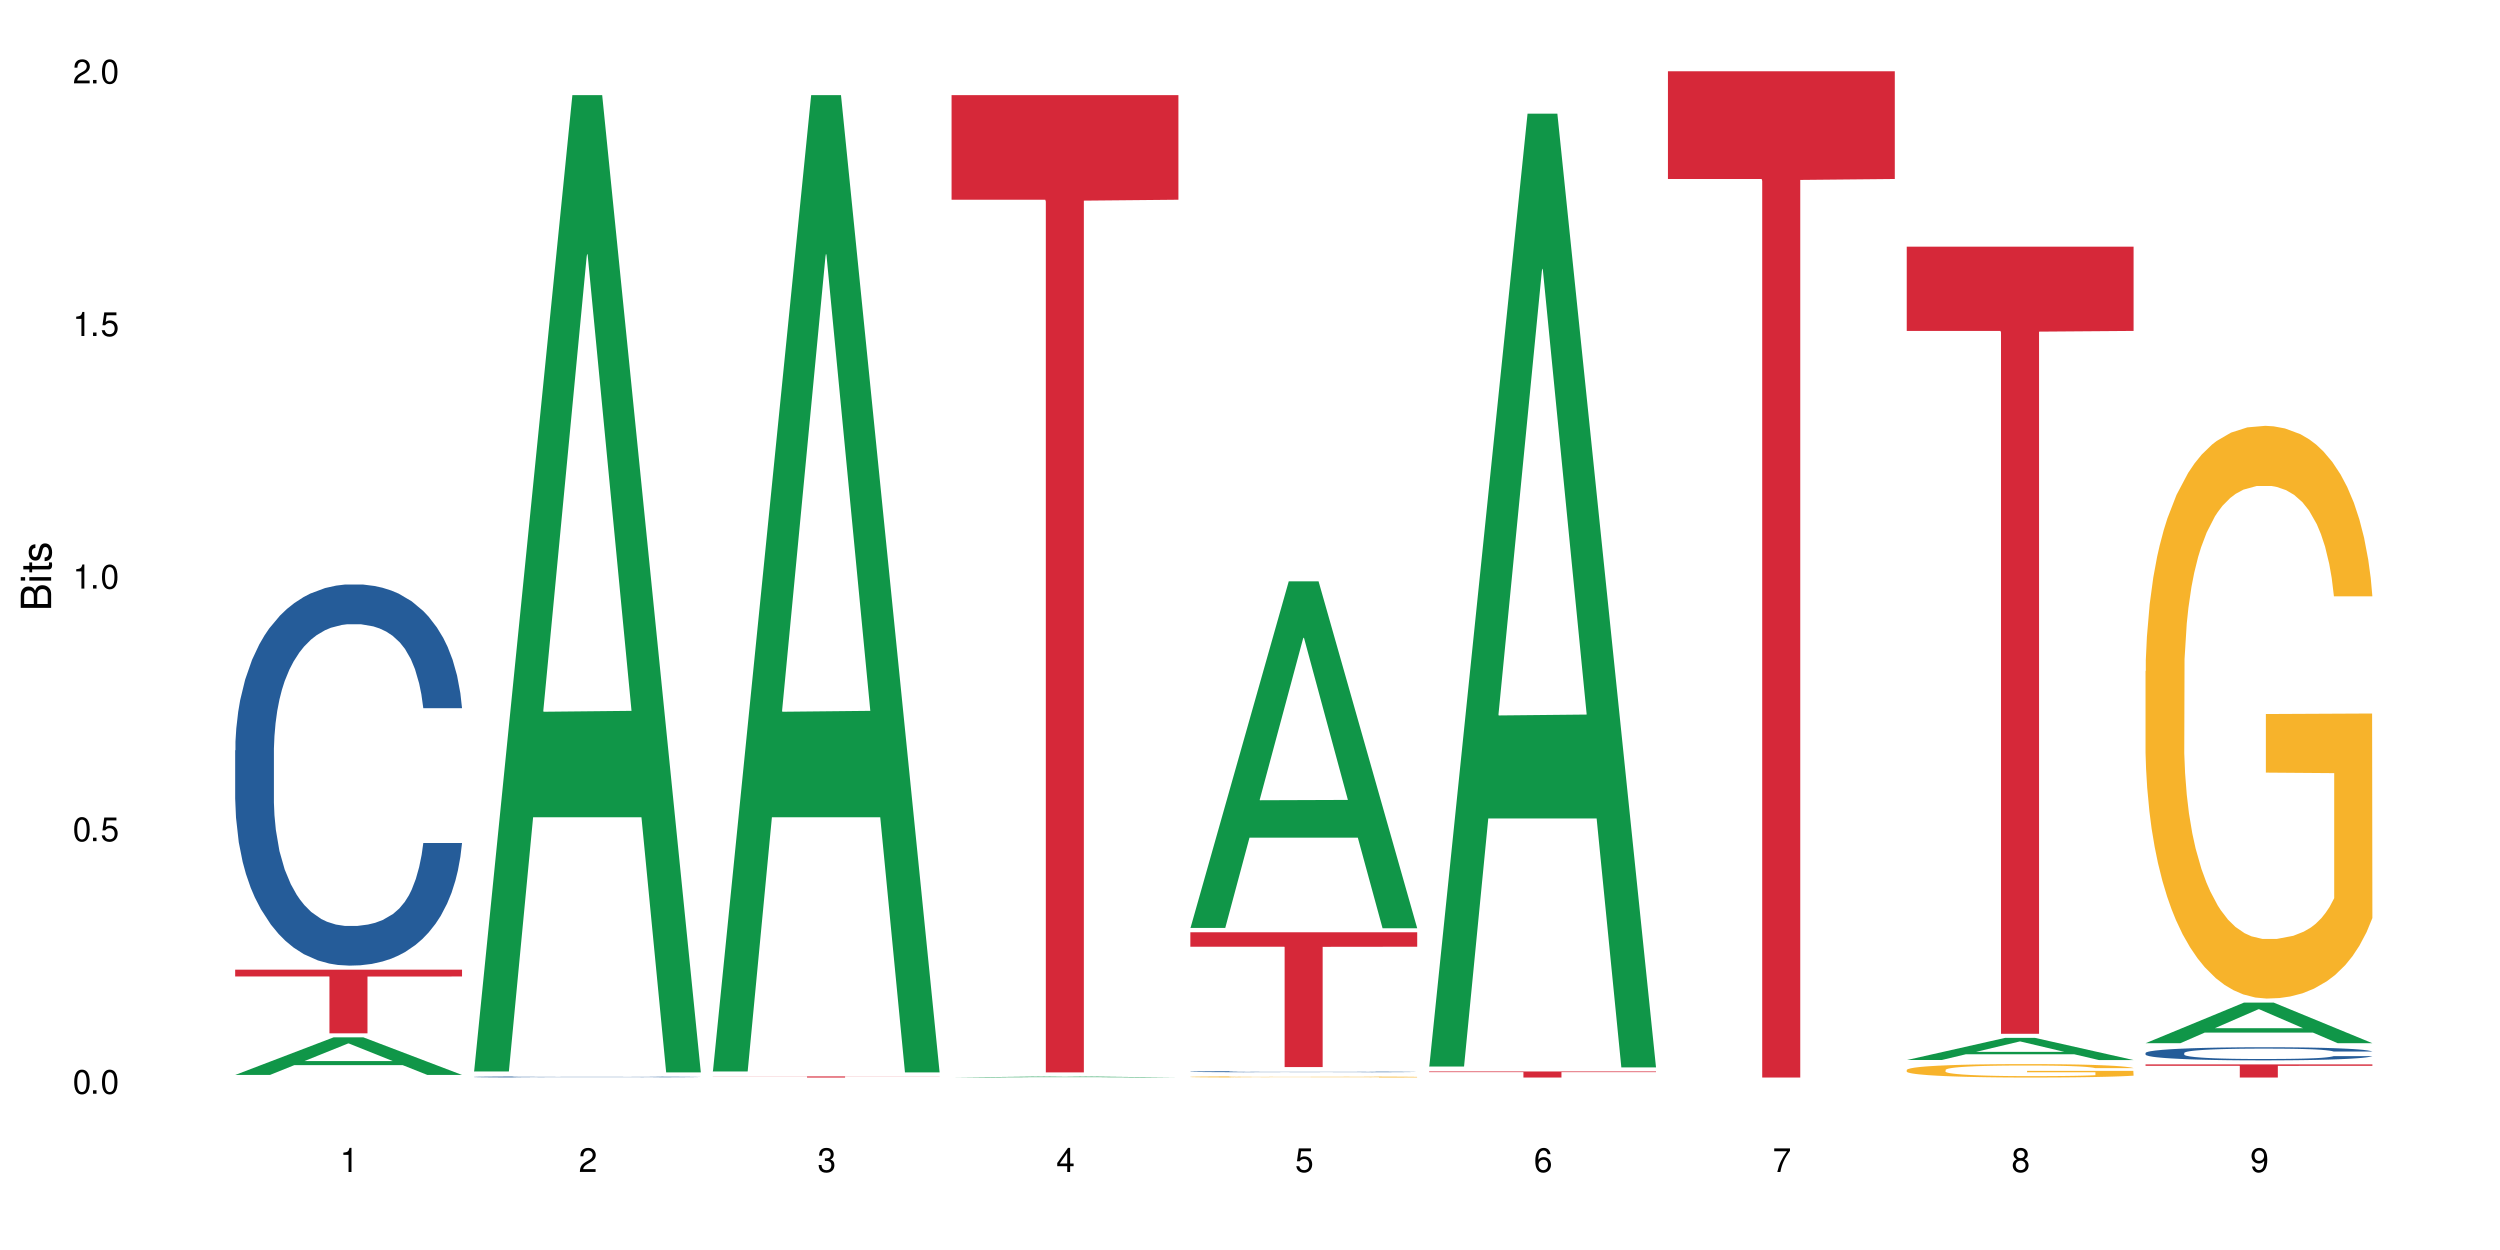 <?xml version="1.0" encoding="UTF-8"?>
<svg xmlns="http://www.w3.org/2000/svg" xmlns:xlink="http://www.w3.org/1999/xlink" width="720" height="360" viewBox="0 0 720 360">
<defs>
<g>
<g id="glyph-0-0">
</g>
<g id="glyph-0-1">
<path d="M 2.641 -6.938 C 2 -6.938 1.422 -6.656 1.078 -6.172 C 0.641 -5.562 0.406 -4.641 0.406 -3.359 C 0.406 -1.016 1.188 0.219 2.641 0.219 C 4.078 0.219 4.859 -1.016 4.859 -3.297 C 4.859 -4.641 4.656 -5.547 4.203 -6.172 C 3.844 -6.656 3.281 -6.938 2.641 -6.938 Z M 2.641 -6.188 C 3.547 -6.188 4 -5.25 4 -3.375 C 4 -1.406 3.562 -0.484 2.625 -0.484 C 1.734 -0.484 1.281 -1.438 1.281 -3.344 C 1.281 -5.25 1.734 -6.188 2.641 -6.188 Z M 2.641 -6.188 "/>
</g>
<g id="glyph-0-2">
<path d="M 1.828 -1 L 0.828 -1 L 0.828 0 L 1.828 0 Z M 1.828 -1 "/>
</g>
<g id="glyph-0-3">
<path d="M 4.562 -6.797 L 1.062 -6.797 L 0.547 -3.094 L 1.328 -3.094 C 1.719 -3.562 2.047 -3.734 2.578 -3.734 C 3.484 -3.734 4.062 -3.109 4.062 -2.094 C 4.062 -1.125 3.484 -0.531 2.578 -0.531 C 1.828 -0.531 1.375 -0.906 1.188 -1.672 L 0.328 -1.672 C 0.453 -1.109 0.547 -0.844 0.75 -0.594 C 1.125 -0.078 1.828 0.219 2.594 0.219 C 3.969 0.219 4.922 -0.781 4.922 -2.219 C 4.922 -3.562 4.031 -4.484 2.719 -4.484 C 2.25 -4.484 1.859 -4.359 1.469 -4.062 L 1.734 -5.969 L 4.562 -5.969 Z M 4.562 -6.797 "/>
</g>
<g id="glyph-0-4">
<path d="M 2.484 -4.938 L 2.484 0 L 3.328 0 L 3.328 -6.938 L 2.766 -6.938 C 2.469 -5.875 2.281 -5.734 0.984 -5.562 L 0.984 -4.938 Z M 2.484 -4.938 "/>
</g>
<g id="glyph-0-5">
<path d="M 4.859 -0.828 L 1.281 -0.828 C 1.359 -1.406 1.672 -1.781 2.5 -2.281 L 3.469 -2.828 C 4.406 -3.344 4.906 -4.062 4.906 -4.906 C 4.906 -5.484 4.672 -6.031 4.266 -6.406 C 3.859 -6.766 3.375 -6.938 2.719 -6.938 C 1.859 -6.938 1.219 -6.625 0.844 -6.031 C 0.609 -5.672 0.5 -5.234 0.484 -4.531 L 1.328 -4.531 C 1.359 -5.016 1.406 -5.281 1.531 -5.516 C 1.75 -5.938 2.188 -6.203 2.703 -6.203 C 3.469 -6.203 4.031 -5.641 4.031 -4.891 C 4.031 -4.344 3.719 -3.859 3.125 -3.516 L 2.234 -3 C 0.812 -2.172 0.406 -1.531 0.328 -0.016 L 4.859 -0.016 Z M 4.859 -0.828 "/>
</g>
<g id="glyph-0-6">
<path d="M 2.125 -3.188 L 2.578 -3.188 C 3.5 -3.188 3.984 -2.766 3.984 -1.922 C 3.984 -1.062 3.469 -0.531 2.594 -0.531 C 1.656 -0.531 1.203 -1 1.156 -2.016 L 0.312 -2.016 C 0.344 -1.453 0.438 -1.094 0.609 -0.781 C 0.953 -0.109 1.625 0.219 2.547 0.219 C 3.953 0.219 4.859 -0.625 4.859 -1.938 C 4.859 -2.828 4.516 -3.297 3.703 -3.594 C 4.344 -3.844 4.656 -4.328 4.656 -5.031 C 4.656 -6.219 3.875 -6.938 2.578 -6.938 C 1.203 -6.938 0.484 -6.172 0.453 -4.703 L 1.297 -4.703 C 1.312 -5.125 1.344 -5.359 1.453 -5.578 C 1.641 -5.969 2.062 -6.203 2.594 -6.203 C 3.344 -6.203 3.797 -5.75 3.797 -5 C 3.797 -4.516 3.609 -4.219 3.25 -4.047 C 3.016 -3.953 2.703 -3.922 2.125 -3.906 Z M 2.125 -3.188 "/>
</g>
<g id="glyph-0-7">
<path d="M 3.141 -1.672 L 3.141 0 L 3.984 0 L 3.984 -1.672 L 4.984 -1.672 L 4.984 -2.438 L 3.984 -2.438 L 3.984 -6.938 L 3.359 -6.938 L 0.266 -2.578 L 0.266 -1.672 Z M 3.141 -2.438 L 1 -2.438 L 3.141 -5.5 Z M 3.141 -2.438 "/>
</g>
<g id="glyph-0-8">
<path d="M 4.781 -5.125 C 4.609 -6.266 3.891 -6.938 2.844 -6.938 C 2.094 -6.938 1.422 -6.578 1.031 -5.953 C 0.594 -5.266 0.406 -4.422 0.406 -3.172 C 0.406 -2 0.578 -1.25 0.984 -0.641 C 1.359 -0.078 1.953 0.219 2.703 0.219 C 3.984 0.219 4.922 -0.75 4.922 -2.094 C 4.922 -3.375 4.062 -4.281 2.844 -4.281 C 2.172 -4.281 1.641 -4.031 1.281 -3.516 C 1.281 -5.234 1.828 -6.188 2.797 -6.188 C 3.391 -6.188 3.797 -5.797 3.938 -5.125 Z M 2.734 -3.531 C 3.547 -3.531 4.062 -2.953 4.062 -2.031 C 4.062 -1.156 3.484 -0.531 2.703 -0.531 C 1.922 -0.531 1.328 -1.188 1.328 -2.078 C 1.328 -2.938 1.906 -3.531 2.734 -3.531 Z M 2.734 -3.531 "/>
</g>
<g id="glyph-0-9">
<path d="M 4.984 -6.797 L 0.438 -6.797 L 0.438 -5.969 L 4.109 -5.969 C 2.5 -3.656 1.828 -2.234 1.328 0 L 2.219 0 C 2.594 -2.172 3.453 -4.047 4.984 -6.094 Z M 4.984 -6.797 "/>
</g>
<g id="glyph-0-10">
<path d="M 3.75 -3.656 C 4.469 -4.094 4.688 -4.438 4.688 -5.078 C 4.688 -6.172 3.844 -6.938 2.641 -6.938 C 1.438 -6.938 0.594 -6.172 0.594 -5.094 C 0.594 -4.438 0.812 -4.094 1.516 -3.656 C 0.734 -3.266 0.359 -2.703 0.359 -1.922 C 0.359 -0.656 1.281 0.219 2.641 0.219 C 3.984 0.219 4.922 -0.656 4.922 -1.922 C 4.922 -2.703 4.531 -3.266 3.75 -3.656 Z M 2.641 -6.188 C 3.359 -6.188 3.812 -5.75 3.812 -5.062 C 3.812 -4.406 3.344 -3.984 2.641 -3.984 C 1.922 -3.984 1.453 -4.406 1.453 -5.078 C 1.453 -5.75 1.922 -6.188 2.641 -6.188 Z M 2.641 -3.266 C 3.484 -3.266 4.062 -2.719 4.062 -1.906 C 4.062 -1.078 3.484 -0.531 2.625 -0.531 C 1.797 -0.531 1.219 -1.094 1.219 -1.906 C 1.219 -2.719 1.781 -3.266 2.641 -3.266 Z M 2.641 -3.266 "/>
</g>
<g id="glyph-0-11">
<path d="M 0.516 -1.578 C 0.672 -0.453 1.406 0.219 2.438 0.219 C 3.188 0.219 3.859 -0.141 4.266 -0.766 C 4.688 -1.453 4.891 -2.297 4.891 -3.547 C 4.891 -4.719 4.703 -5.453 4.312 -6.078 C 3.938 -6.641 3.344 -6.938 2.594 -6.938 C 1.297 -6.938 0.359 -5.969 0.359 -4.625 C 0.359 -3.344 1.234 -2.453 2.453 -2.453 C 3.094 -2.453 3.578 -2.672 4.016 -3.203 C 4 -1.484 3.469 -0.531 2.5 -0.531 C 1.906 -0.531 1.484 -0.906 1.359 -1.578 Z M 2.578 -6.203 C 3.375 -6.203 3.969 -5.531 3.969 -4.641 C 3.969 -3.797 3.391 -3.188 2.547 -3.188 C 1.734 -3.188 1.234 -3.766 1.234 -4.688 C 1.234 -5.562 1.797 -6.203 2.578 -6.203 Z M 2.578 -6.203 "/>
</g>
<g id="glyph-1-0">
</g>
<g id="glyph-1-1">
<path d="M 0 -0.953 L 0 -4.891 C 0 -5.719 -0.234 -6.344 -0.734 -6.797 C -1.188 -7.234 -1.812 -7.469 -2.5 -7.469 C -3.547 -7.469 -4.188 -7 -4.625 -5.875 C -4.984 -6.688 -5.625 -7.094 -6.531 -7.094 C -7.172 -7.094 -7.734 -6.859 -8.141 -6.391 C -8.562 -5.922 -8.75 -5.344 -8.75 -4.5 L -8.75 -0.953 Z M -4.984 -2.062 L -7.766 -2.062 L -7.766 -4.219 C -7.766 -4.844 -7.688 -5.203 -7.453 -5.5 C -7.219 -5.812 -6.859 -5.969 -6.375 -5.969 C -5.891 -5.969 -5.531 -5.812 -5.297 -5.5 C -5.062 -5.203 -4.984 -4.844 -4.984 -4.219 Z M -0.984 -2.062 L -4 -2.062 L -4 -4.781 C -4 -5.766 -3.438 -6.359 -2.484 -6.359 C -1.547 -6.359 -0.984 -5.766 -0.984 -4.781 Z M -0.984 -2.062 "/>
</g>
<g id="glyph-1-2">
<path d="M -6.281 -1.797 L -6.281 -0.797 L 0 -0.797 L 0 -1.797 Z M -8.75 -1.797 L -8.75 -0.797 L -7.484 -0.797 L -7.484 -1.797 Z M -8.75 -1.797 "/>
</g>
<g id="glyph-1-3">
<path d="M -6.281 -3.047 L -6.281 -2.016 L -8.016 -2.016 L -8.016 -1.016 L -6.281 -1.016 L -6.281 -0.172 L -5.469 -0.172 L -5.469 -1.016 L -0.719 -1.016 C -0.078 -1.016 0.281 -1.453 0.281 -2.234 C 0.281 -2.5 0.25 -2.719 0.188 -3.047 L -0.641 -3.047 C -0.609 -2.906 -0.594 -2.766 -0.594 -2.562 C -0.594 -2.141 -0.719 -2.016 -1.156 -2.016 L -5.469 -2.016 L -5.469 -3.047 Z M -6.281 -3.047 "/>
</g>
<g id="glyph-1-4">
<path d="M -4.531 -5.25 C -5.766 -5.25 -6.469 -4.422 -6.469 -2.969 C -6.469 -1.516 -5.719 -0.562 -4.547 -0.562 C -3.562 -0.562 -3.094 -1.062 -2.734 -2.562 L -2.516 -3.484 C -2.344 -4.188 -2.094 -4.469 -1.641 -4.469 C -1.047 -4.469 -0.641 -3.875 -0.641 -3 C -0.641 -2.453 -0.797 -2 -1.062 -1.75 C -1.25 -1.594 -1.422 -1.531 -1.875 -1.469 L -1.875 -0.406 C -0.422 -0.453 0.281 -1.266 0.281 -2.922 C 0.281 -4.5 -0.5 -5.516 -1.719 -5.516 C -2.656 -5.516 -3.172 -4.984 -3.469 -3.734 L -3.703 -2.766 C -3.891 -1.953 -4.156 -1.609 -4.594 -1.609 C -5.188 -1.609 -5.547 -2.125 -5.547 -2.938 C -5.547 -3.75 -5.203 -4.172 -4.531 -4.203 Z M -4.531 -5.25 "/>
</g>
</g>
</defs>
<rect x="-72" y="-36" width="864" height="432" fill="rgb(100%, 100%, 100%)" fill-opacity="1"/>
<path fill-rule="nonzero" fill="rgb(6.275%, 58.824%, 28.235%)" fill-opacity="1" d="M 67.73 309.574 L 67.801 309.562 L 96.07 298.758 L 104.656 298.758 L 133.066 309.582 L 123.082 309.582 L 115.965 306.758 L 84.762 306.758 L 77.781 309.574 L 67.73 309.574 L 87.766 305.586 L 113.102 305.578 L 100.469 300.523 L 100.328 300.516 L 100.188 300.547 L 87.695 305.578 L 87.766 305.586 Z M 67.73 309.574 "/>
<path fill-rule="nonzero" fill="rgb(14.51%, 36.078%, 60%)" fill-opacity="1" d="M 67.73 216.109 L 67.812 216.008 L 67.812 213.602 L 68.051 209.789 L 68.605 204.973 L 69.164 201.664 L 70.598 195.742 L 72.59 190.023 L 74.664 185.609 L 76.176 183.004 L 77.531 180.996 L 80.637 177.285 L 82.629 175.379 L 84.781 173.672 L 87.41 171.969 L 89.324 170.965 L 93.625 169.359 L 96.812 168.656 L 99.281 168.355 L 104.621 168.355 L 107.809 168.758 L 110.117 169.258 L 112.668 170.062 L 114.82 170.965 L 118.562 173.172 L 121.91 175.98 L 123.426 177.586 L 125.816 180.695 L 127.648 183.707 L 128.922 186.312 L 130.355 190.023 L 131.629 194.539 L 132.586 199.656 L 133.066 203.969 L 121.91 203.969 L 121.352 199.957 L 120.715 196.848 L 119.52 192.734 L 118.324 189.824 L 116.652 186.914 L 115.137 185.008 L 113.066 183.102 L 111.234 181.898 L 109.32 180.996 L 107.488 180.395 L 103.984 179.793 L 99.922 179.793 L 98.406 179.992 L 95.297 180.797 L 93.625 181.5 L 91.234 182.902 L 89.562 184.207 L 87.57 186.215 L 86.215 187.918 L 84.543 190.527 L 83.348 192.836 L 81.992 196.145 L 81.195 198.652 L 80.48 201.461 L 79.84 204.773 L 79.363 208.285 L 79.043 211.996 L 78.887 215.605 L 78.887 231.156 L 79.043 234.77 L 79.441 238.98 L 80.48 245.102 L 81.992 250.418 L 83.746 254.633 L 85.418 257.641 L 86.375 259.047 L 87.648 260.652 L 89.641 262.656 L 92.512 264.664 L 94.184 265.465 L 96.734 266.27 L 99.363 266.672 L 102.867 266.672 L 105.977 266.27 L 108.047 265.77 L 110.199 264.965 L 113.145 263.258 L 114.98 261.656 L 116.57 259.75 L 117.766 257.844 L 118.562 256.238 L 119.758 253.129 L 120.715 249.715 L 121.434 246.203 L 121.91 242.793 L 133.066 242.793 L 132.586 246.809 L 131.871 250.719 L 131.152 253.629 L 130.039 257.141 L 128.762 260.25 L 126.93 263.762 L 125.418 266.07 L 123.426 268.578 L 121.59 270.484 L 119.602 272.188 L 116.652 274.195 L 114.738 275.199 L 112.668 276.102 L 110.199 276.902 L 107.09 277.605 L 103.746 278.008 L 100.637 278.105 L 97.289 277.906 L 94.82 277.504 L 91.555 276.602 L 87.492 274.797 L 84.543 272.891 L 82.23 270.984 L 80.238 268.977 L 78.008 266.27 L 75.141 261.855 L 73.387 258.445 L 72.191 255.637 L 70.84 251.723 L 69.883 248.211 L 68.766 242.594 L 67.969 235.473 L 67.73 229.953 Z M 67.73 216.109 "/>
<path fill-rule="nonzero" fill="rgb(83.922%, 15.686%, 22.353%)" fill-opacity="1" d="M 67.73 279.27 L 133.066 279.27 L 133.066 281.23 L 105.836 281.25 L 105.836 297.594 L 94.879 297.594 L 94.879 281.266 L 94.723 281.23 L 67.73 281.23 Z M 67.73 279.27 "/>
<path fill-rule="nonzero" fill="rgb(6.275%, 58.824%, 28.235%)" fill-opacity="1" d="M 136.504 308.582 L 136.574 308.316 L 164.844 27.395 L 173.43 27.395 L 201.836 308.844 L 191.855 308.844 L 184.738 235.379 L 153.535 235.379 L 146.555 308.582 L 136.504 308.582 L 156.535 204.984 L 181.875 204.723 L 169.242 73.379 L 169.102 73.113 L 168.961 73.906 L 156.469 204.723 L 156.535 204.984 Z M 136.504 308.582 "/>
<path fill-rule="nonzero" fill="rgb(14.51%, 36.078%, 60%)" fill-opacity="1" d="M 136.504 310.148 L 136.582 310.148 L 136.582 310.141 L 136.824 310.133 L 137.379 310.117 L 137.938 310.105 L 139.371 310.09 L 141.363 310.074 L 143.434 310.059 L 144.949 310.051 L 146.305 310.047 L 149.41 310.035 L 151.402 310.031 L 153.555 310.023 L 156.184 310.02 L 158.098 310.016 L 162.398 310.012 L 165.586 310.008 L 173.395 310.008 L 176.582 310.012 L 178.891 310.012 L 181.441 310.016 L 183.594 310.016 L 187.336 310.023 L 190.684 310.031 L 192.195 310.035 L 194.586 310.047 L 196.418 310.055 L 197.695 310.062 L 199.129 310.074 L 200.402 310.086 L 201.359 310.102 L 201.836 310.113 L 190.684 310.113 L 190.125 310.102 L 189.488 310.094 L 187.098 310.07 L 185.426 310.062 L 183.91 310.059 L 181.84 310.051 L 180.008 310.047 L 178.094 310.047 L 176.262 310.043 L 167.18 310.043 L 164.07 310.047 L 162.398 310.047 L 160.008 310.051 L 158.336 310.055 L 156.344 310.062 L 154.988 310.066 L 153.316 310.074 L 152.121 310.082 L 150.766 310.09 L 149.969 310.098 L 149.25 310.105 L 148.613 310.117 L 148.137 310.125 L 147.816 310.137 L 147.66 310.148 L 147.66 310.195 L 147.816 310.203 L 148.215 310.219 L 149.25 310.234 L 150.766 310.25 L 152.52 310.262 L 154.191 310.273 L 155.148 310.277 L 156.422 310.281 L 158.414 310.285 L 161.281 310.293 L 162.957 310.297 L 176.82 310.297 L 178.973 310.293 L 181.918 310.289 L 183.75 310.285 L 185.344 310.277 L 186.539 310.273 L 187.336 310.27 L 188.531 310.258 L 189.488 310.25 L 190.203 310.238 L 190.684 310.227 L 201.836 310.227 L 201.359 310.238 L 200.645 310.25 L 199.926 310.262 L 198.809 310.27 L 197.535 310.281 L 195.703 310.289 L 194.188 310.297 L 192.195 310.305 L 190.363 310.309 L 188.371 310.316 L 185.426 310.32 L 183.512 310.324 L 181.441 310.328 L 178.973 310.328 L 175.863 310.332 L 163.594 310.332 L 160.328 310.328 L 156.262 310.324 L 153.316 310.316 L 151.004 310.312 L 149.012 310.305 L 146.781 310.297 L 143.914 310.285 L 142.16 310.273 L 140.965 310.266 L 139.609 310.254 L 138.656 310.246 L 137.539 310.227 L 136.742 310.207 L 136.504 310.191 Z M 136.504 310.148 "/>
<path fill-rule="nonzero" fill="rgb(6.275%, 58.824%, 28.235%)" fill-opacity="1" d="M 205.277 308.582 L 205.348 308.316 L 233.617 27.395 L 242.203 27.395 L 270.609 308.844 L 260.629 308.844 L 253.508 235.379 L 222.309 235.379 L 215.328 308.582 L 205.277 308.582 L 225.309 204.984 L 250.648 204.723 L 238.012 73.379 L 237.875 73.113 L 237.734 73.906 L 225.238 204.723 L 225.309 204.984 Z M 205.277 308.582 "/>
<path fill-rule="nonzero" fill="rgb(83.922%, 15.686%, 22.353%)" fill-opacity="1" d="M 205.277 310.008 L 270.609 310.008 L 270.609 310.043 L 243.383 310.043 L 243.383 310.332 L 232.426 310.332 L 232.426 310.043 L 205.277 310.043 Z M 205.277 310.008 "/>
<path fill-rule="nonzero" fill="rgb(6.275%, 58.824%, 28.235%)" fill-opacity="1" d="M 274.051 310.332 L 274.117 310.332 L 302.387 310.008 L 310.973 310.008 L 339.383 310.332 L 329.402 310.332 L 322.281 310.246 L 291.082 310.246 L 284.102 310.332 L 274.051 310.332 L 294.082 310.215 L 319.422 310.211 L 306.785 310.062 L 306.508 310.062 L 294.012 310.211 L 294.082 310.215 Z M 274.051 310.332 "/>
<path fill-rule="nonzero" fill="rgb(83.922%, 15.686%, 22.353%)" fill-opacity="1" d="M 274.051 27.395 L 339.383 27.395 L 339.383 57.52 L 312.152 57.785 L 312.152 308.844 L 301.199 308.844 L 301.199 58.051 L 301.039 57.52 L 274.051 57.52 Z M 274.051 27.395 "/>
<path fill-rule="nonzero" fill="rgb(6.275%, 58.824%, 28.235%)" fill-opacity="1" d="M 342.82 267.242 L 342.891 267.148 L 371.16 167.422 L 379.746 167.422 L 408.156 267.336 L 398.176 267.336 L 391.055 241.254 L 359.852 241.254 L 352.875 267.242 L 342.82 267.242 L 362.855 230.469 L 388.191 230.375 L 375.559 183.746 L 375.418 183.652 L 375.281 183.934 L 362.785 230.375 L 362.855 230.469 Z M 342.82 267.242 "/>
<path fill-rule="nonzero" fill="rgb(14.51%, 36.078%, 60%)" fill-opacity="1" d="M 342.82 308.629 L 342.902 308.629 L 342.902 308.621 L 343.141 308.609 L 343.699 308.594 L 344.258 308.582 L 345.691 308.566 L 347.684 308.547 L 349.754 308.535 L 351.266 308.523 L 352.621 308.52 L 355.73 308.508 L 357.723 308.5 L 359.871 308.496 L 362.5 308.492 L 364.414 308.488 L 368.715 308.48 L 385.211 308.48 L 387.758 308.484 L 389.91 308.488 L 393.656 308.496 L 397 308.504 L 398.516 308.508 L 400.906 308.52 L 402.738 308.527 L 404.012 308.535 L 405.445 308.547 L 406.723 308.562 L 407.68 308.578 L 408.156 308.59 L 397 308.59 L 396.445 308.578 L 395.805 308.57 L 394.609 308.555 L 393.414 308.547 L 391.742 308.539 L 390.23 308.531 L 388.156 308.527 L 386.324 308.523 L 384.414 308.52 L 382.578 308.516 L 373.496 308.516 L 370.391 308.52 L 368.715 308.52 L 366.324 308.523 L 364.652 308.527 L 362.66 308.535 L 361.305 308.539 L 359.633 308.547 L 358.438 308.555 L 357.082 308.566 L 356.285 308.574 L 355.57 308.582 L 354.934 308.594 L 354.453 308.605 L 354.137 308.617 L 353.977 308.629 L 353.977 308.676 L 354.137 308.688 L 354.535 308.699 L 355.57 308.719 L 357.082 308.738 L 358.836 308.75 L 360.508 308.758 L 361.465 308.766 L 362.742 308.77 L 364.734 308.773 L 367.602 308.781 L 369.273 308.785 L 371.824 308.785 L 374.453 308.789 L 377.957 308.789 L 381.066 308.785 L 383.137 308.785 L 385.289 308.781 L 388.238 308.777 L 390.07 308.773 L 391.664 308.766 L 392.859 308.762 L 393.656 308.754 L 394.852 308.746 L 395.805 308.734 L 396.523 308.723 L 397 308.715 L 408.156 308.715 L 407.68 308.727 L 406.961 308.738 L 406.242 308.746 L 405.129 308.758 L 403.852 308.77 L 402.02 308.777 L 400.508 308.785 L 398.516 308.793 L 396.684 308.801 L 394.691 308.805 L 391.742 308.812 L 389.832 308.816 L 387.758 308.816 L 385.289 308.82 L 382.18 308.82 L 378.836 308.824 L 372.383 308.824 L 369.91 308.82 L 366.645 308.82 L 362.582 308.812 L 359.633 308.809 L 357.324 308.801 L 355.332 308.797 L 353.102 308.785 L 350.23 308.773 L 348.48 308.762 L 347.285 308.754 L 345.93 308.742 L 344.973 308.73 L 343.859 308.711 L 343.062 308.691 L 342.82 308.672 Z M 342.82 308.629 "/>
<path fill-rule="nonzero" fill="rgb(96.863%, 70.196%, 16.863%)" fill-opacity="1" d="M 342.82 310.137 L 342.902 310.137 L 342.902 310.129 L 343.219 310.113 L 344.016 310.094 L 345.051 310.078 L 346.168 310.066 L 346.887 310.059 L 348.082 310.051 L 349.117 310.043 L 351.746 310.027 L 355.094 310.016 L 356.926 310.012 L 358.996 310.004 L 361.945 310 L 363.297 309.996 L 367.441 309.992 L 372.141 309.988 L 382.977 309.988 L 387.441 309.992 L 389.988 309.996 L 391.98 310 L 394.055 310.004 L 396.602 310.008 L 398.992 310.016 L 400.906 310.023 L 402.816 310.035 L 404.41 310.043 L 405.766 310.055 L 406.961 310.066 L 407.68 310.078 L 408.156 310.09 L 397.082 310.09 L 396.445 310.078 L 395.727 310.07 L 394.531 310.059 L 393.336 310.055 L 392.141 310.047 L 389.91 310.039 L 387.996 310.035 L 385.609 310.027 L 383.297 310.027 L 380.668 310.023 L 374.852 310.023 L 371.027 310.027 L 368.797 310.027 L 367.203 310.031 L 364.973 310.035 L 363.617 310.039 L 362.82 310.043 L 360.43 310.051 L 358.836 310.062 L 357.961 310.066 L 356.844 310.074 L 356.047 310.086 L 355.172 310.098 L 354.695 310.105 L 354.055 310.129 L 353.977 310.184 L 354.215 310.195 L 354.695 310.211 L 355.332 310.223 L 356.285 310.234 L 357.242 310.242 L 358.918 310.254 L 360.352 310.262 L 361.465 310.27 L 363.617 310.277 L 364.492 310.277 L 366.566 310.285 L 368.715 310.289 L 371.344 310.293 L 373.336 310.297 L 380.59 310.297 L 385.367 310.293 L 388.395 310.293 L 390.469 310.289 L 391.824 310.289 L 393.496 310.285 L 394.691 310.281 L 395.805 310.277 L 397.16 310.273 L 397.16 310.195 L 377.48 310.195 L 377.48 310.16 L 408.074 310.16 L 408.156 310.285 L 406.484 310.293 L 404.41 310.301 L 402.418 310.309 L 400.348 310.312 L 397.398 310.316 L 395.008 310.32 L 391.344 310.328 L 387.996 310.328 L 384.492 310.332 L 374.453 310.332 L 370.949 310.328 L 368.16 310.328 L 363.059 310.32 L 359.871 310.312 L 357.801 310.309 L 355.648 310.301 L 353.5 310.293 L 351.586 310.285 L 350.312 310.277 L 349.035 310.27 L 347.684 310.262 L 346.406 310.25 L 345.449 310.242 L 344.574 310.23 L 343.301 310.207 L 342.98 310.195 L 342.82 310.184 Z M 342.82 310.137 "/>
<path fill-rule="nonzero" fill="rgb(83.922%, 15.686%, 22.353%)" fill-opacity="1" d="M 342.82 268.5 L 408.156 268.5 L 408.156 272.656 L 380.926 272.691 L 380.926 307.316 L 369.973 307.316 L 369.973 272.727 L 369.812 272.656 L 342.82 272.656 Z M 342.82 268.5 "/>
<path fill-rule="nonzero" fill="rgb(6.275%, 58.824%, 28.235%)" fill-opacity="1" d="M 411.594 307.156 L 411.664 306.898 L 439.934 32.734 L 448.52 32.734 L 476.93 307.414 L 466.945 307.414 L 459.828 235.711 L 428.625 235.711 L 421.645 307.156 L 411.594 307.156 L 431.629 206.051 L 456.965 205.793 L 444.332 77.609 L 444.191 77.352 L 444.051 78.125 L 431.559 205.793 L 431.629 206.051 Z M 411.594 307.156 "/>
<path fill-rule="nonzero" fill="rgb(83.922%, 15.686%, 22.353%)" fill-opacity="1" d="M 411.594 308.578 L 476.93 308.578 L 476.93 308.766 L 449.699 308.766 L 449.699 310.332 L 438.746 310.332 L 438.746 308.77 L 438.586 308.766 L 411.594 308.766 Z M 411.594 308.578 "/>
<path fill-rule="nonzero" fill="rgb(83.922%, 15.686%, 22.353%)" fill-opacity="1" d="M 480.367 20.527 L 545.703 20.527 L 545.703 51.547 L 518.473 51.82 L 518.473 310.332 L 507.516 310.332 L 507.516 52.094 L 507.359 51.547 L 480.367 51.547 Z M 480.367 20.527 "/>
<path fill-rule="nonzero" fill="rgb(6.275%, 58.824%, 28.235%)" fill-opacity="1" d="M 549.141 305.289 L 549.211 305.285 L 577.48 298.906 L 586.066 298.906 L 614.473 305.297 L 604.492 305.297 L 597.371 303.629 L 566.172 303.629 L 559.191 305.289 L 549.141 305.289 L 569.172 302.938 L 594.512 302.934 L 581.875 299.949 L 581.738 299.945 L 581.598 299.961 L 569.102 302.934 L 569.172 302.938 Z M 549.141 305.289 "/>
<path fill-rule="nonzero" fill="rgb(96.863%, 70.196%, 16.863%)" fill-opacity="1" d="M 549.141 308.117 L 549.219 308.117 L 549.219 308.043 L 549.539 307.887 L 550.336 307.668 L 551.371 307.484 L 552.484 307.344 L 553.203 307.27 L 554.398 307.164 L 555.434 307.086 L 558.062 306.926 L 561.41 306.777 L 563.242 306.715 L 565.312 306.656 L 568.262 306.586 L 569.617 306.562 L 573.758 306.508 L 578.461 306.473 L 583.641 306.461 L 586.031 306.465 L 589.297 306.477 L 593.758 306.516 L 596.309 306.551 L 598.301 306.586 L 600.371 306.633 L 602.922 306.703 L 605.312 306.789 L 607.223 306.875 L 609.137 306.98 L 610.73 307.094 L 612.082 307.219 L 613.277 307.367 L 613.996 307.488 L 614.473 307.613 L 603.398 307.613 L 602.762 307.488 L 602.043 307.395 L 600.848 307.277 L 599.652 307.191 L 598.461 307.125 L 596.227 307.035 L 594.316 306.977 L 591.926 306.926 L 589.613 306.895 L 586.984 306.875 L 585.391 306.867 L 581.168 306.867 L 577.344 306.891 L 575.113 306.922 L 573.52 306.949 L 571.289 307 L 569.934 307.043 L 569.137 307.07 L 566.75 307.184 L 565.156 307.281 L 564.277 307.348 L 563.164 307.453 L 562.367 307.551 L 561.488 307.691 L 561.012 307.797 L 560.375 308.039 L 560.293 308.676 L 560.535 308.809 L 561.012 308.953 L 561.648 309.082 L 562.605 309.215 L 563.562 309.316 L 565.234 309.457 L 566.668 309.547 L 567.785 309.609 L 569.934 309.703 L 570.812 309.734 L 572.883 309.797 L 575.035 309.848 L 577.664 309.891 L 579.656 309.91 L 582.844 309.93 L 586.906 309.93 L 591.688 309.906 L 594.715 309.879 L 596.785 309.852 L 598.141 309.828 L 599.812 309.789 L 601.008 309.754 L 602.125 309.715 L 603.48 309.652 L 603.48 308.809 L 583.797 308.805 L 583.797 308.41 L 614.395 308.406 L 614.473 309.789 L 612.801 309.883 L 610.73 309.977 L 608.738 310.047 L 606.664 310.105 L 603.719 310.172 L 601.328 310.215 L 597.664 310.266 L 594.316 310.297 L 590.809 310.316 L 587.703 310.328 L 584.039 310.332 L 580.77 310.324 L 577.266 310.305 L 574.477 310.277 L 571.926 310.242 L 569.379 310.195 L 566.191 310.121 L 564.117 310.059 L 561.969 309.984 L 559.816 309.898 L 557.902 309.801 L 556.629 309.727 L 555.355 309.645 L 554 309.535 L 552.727 309.418 L 551.77 309.309 L 550.895 309.184 L 550.254 309.066 L 549.617 308.906 L 549.301 308.781 L 549.141 308.672 Z M 549.141 308.117 "/>
<path fill-rule="nonzero" fill="rgb(83.922%, 15.686%, 22.353%)" fill-opacity="1" d="M 549.141 71.031 L 614.473 71.031 L 614.473 95.301 L 587.246 95.512 L 587.246 297.742 L 576.289 297.742 L 576.289 95.727 L 576.129 95.301 L 549.141 95.301 Z M 549.141 71.031 "/>
<path fill-rule="nonzero" fill="rgb(6.275%, 58.824%, 28.235%)" fill-opacity="1" d="M 617.914 300.434 L 617.98 300.422 L 646.25 288.754 L 654.836 288.754 L 683.246 300.445 L 673.266 300.445 L 666.145 297.395 L 634.945 297.395 L 627.965 300.434 L 617.914 300.434 L 637.945 296.129 L 663.285 296.121 L 650.648 290.664 L 650.512 290.652 L 650.371 290.688 L 637.875 296.121 L 637.945 296.129 Z M 617.914 300.434 "/>
<path fill-rule="nonzero" fill="rgb(14.51%, 36.078%, 60%)" fill-opacity="1" d="M 617.914 303.254 L 617.992 303.25 L 617.992 303.168 L 618.23 303.035 L 618.789 302.871 L 619.348 302.754 L 620.781 302.551 L 622.773 302.355 L 624.844 302.203 L 626.359 302.113 L 627.711 302.043 L 630.82 301.914 L 632.812 301.852 L 634.965 301.793 L 637.594 301.734 L 639.504 301.699 L 643.809 301.645 L 646.996 301.617 L 649.465 301.609 L 654.801 301.609 L 657.988 301.621 L 660.301 301.641 L 662.852 301.668 L 665 301.699 L 668.746 301.773 L 672.094 301.871 L 673.605 301.926 L 675.996 302.035 L 677.828 302.137 L 679.102 302.227 L 680.539 302.355 L 681.812 302.512 L 682.77 302.688 L 683.246 302.836 L 672.094 302.836 L 671.535 302.695 L 670.898 302.59 L 669.703 302.449 L 668.508 302.348 L 666.832 302.246 L 665.32 302.184 L 663.246 302.117 L 661.414 302.074 L 659.504 302.043 L 657.672 302.023 L 654.164 302.004 L 650.102 302.004 L 648.586 302.008 L 645.48 302.035 L 643.809 302.062 L 641.418 302.109 L 639.742 302.152 L 637.75 302.223 L 636.398 302.281 L 634.723 302.371 L 633.527 302.453 L 632.176 302.566 L 631.379 302.652 L 630.66 302.75 L 630.023 302.863 L 629.547 302.984 L 629.227 303.113 L 629.066 303.234 L 629.066 303.77 L 629.227 303.895 L 629.625 304.039 L 630.66 304.25 L 632.176 304.434 L 633.926 304.578 L 635.602 304.684 L 636.559 304.73 L 637.832 304.789 L 639.824 304.855 L 642.691 304.926 L 644.363 304.953 L 646.914 304.98 L 649.543 304.996 L 653.051 304.996 L 656.156 304.98 L 658.227 304.965 L 660.379 304.938 L 663.328 304.879 L 665.16 304.82 L 666.754 304.758 L 667.949 304.691 L 668.746 304.637 L 669.941 304.527 L 670.898 304.41 L 671.613 304.289 L 672.094 304.172 L 683.246 304.172 L 682.77 304.309 L 682.051 304.445 L 681.336 304.547 L 680.219 304.668 L 678.945 304.773 L 677.113 304.895 L 675.598 304.973 L 673.605 305.059 L 671.773 305.125 L 669.781 305.184 L 666.832 305.254 L 664.922 305.289 L 662.852 305.32 L 660.379 305.348 L 657.273 305.371 L 653.926 305.387 L 650.82 305.387 L 647.473 305.383 L 645.004 305.367 L 641.734 305.336 L 637.672 305.273 L 634.723 305.207 L 632.414 305.145 L 630.422 305.074 L 628.191 304.98 L 625.324 304.828 L 623.57 304.711 L 622.375 304.613 L 621.02 304.48 L 620.062 304.359 L 618.949 304.164 L 618.152 303.922 L 617.914 303.73 Z M 617.914 303.254 "/>
<path fill-rule="nonzero" fill="rgb(96.863%, 70.196%, 16.863%)" fill-opacity="1" d="M 617.914 193.289 L 617.992 193.137 L 617.992 190.125 L 618.312 183.344 L 619.109 174.004 L 620.145 166.324 L 621.258 160.297 L 621.977 157.133 L 623.172 152.613 L 624.207 149.301 L 626.836 142.52 L 630.184 136.195 L 632.016 133.48 L 634.086 130.922 L 637.035 128.059 L 638.391 127.004 L 642.531 124.594 L 647.234 123.086 L 652.414 122.637 L 654.801 122.785 L 658.07 123.391 L 662.531 125.047 L 665.082 126.551 L 667.074 128.059 L 669.145 130.016 L 671.695 133.031 L 674.082 136.645 L 675.996 140.262 L 677.91 144.781 L 679.5 149.602 L 680.855 154.875 L 682.051 161.199 L 682.77 166.473 L 683.246 171.746 L 672.172 171.746 L 671.535 166.473 L 670.816 162.406 L 669.621 157.434 L 668.426 153.82 L 667.23 150.957 L 665 147.039 L 663.09 144.629 L 660.699 142.52 L 658.387 141.164 L 655.758 140.262 L 654.164 139.961 L 649.941 139.961 L 646.117 141.016 L 643.887 142.219 L 642.293 143.426 L 640.062 145.684 L 638.707 147.492 L 637.91 148.695 L 635.52 153.367 L 633.926 157.586 L 633.051 160.445 L 631.934 164.965 L 631.141 169.035 L 630.262 175.059 L 629.785 179.578 L 629.148 189.824 L 629.066 216.938 L 629.305 222.664 L 629.785 228.84 L 630.422 234.262 L 631.379 239.988 L 632.332 244.355 L 634.008 250.23 L 635.441 254.148 L 636.559 256.707 L 638.707 260.777 L 639.586 262.133 L 641.656 264.844 L 643.809 266.953 L 646.438 268.758 L 648.43 269.664 L 651.617 270.418 L 655.68 270.418 L 660.461 269.512 L 663.488 268.309 L 665.559 267.102 L 666.914 266.047 L 668.586 264.391 L 669.781 262.883 L 670.898 261.227 L 672.25 258.668 L 672.25 222.664 L 652.57 222.512 L 652.57 205.641 L 683.168 205.488 L 683.246 264.391 L 681.574 268.457 L 679.5 272.375 L 677.512 275.387 L 675.438 277.949 L 672.492 280.812 L 670.102 282.617 L 666.434 284.727 L 663.09 286.082 L 659.582 286.988 L 656.477 287.438 L 652.809 287.59 L 649.543 287.289 L 646.039 286.387 L 643.25 285.18 L 640.699 283.672 L 638.148 281.715 L 634.965 278.551 L 632.891 275.992 L 630.742 272.828 L 628.59 269.062 L 626.676 264.992 L 625.402 261.832 L 624.129 258.215 L 622.773 253.695 L 621.496 248.574 L 620.543 243.902 L 619.664 238.633 L 619.027 233.66 L 618.391 226.879 L 618.07 221.457 L 617.914 216.789 Z M 617.914 193.289 "/>
<path fill-rule="nonzero" fill="rgb(83.922%, 15.686%, 22.353%)" fill-opacity="1" d="M 617.914 306.551 L 683.246 306.551 L 683.246 306.957 L 656.016 306.961 L 656.016 310.332 L 645.062 310.332 L 645.062 306.965 L 644.902 306.957 L 617.914 306.957 Z M 617.914 306.551 "/>
<g fill="rgb(0%, 0%, 0%)" fill-opacity="1">
<use xlink:href="#glyph-0-1" x="20.965" y="314.993"/>
<use xlink:href="#glyph-0-2" x="25.965" y="314.993"/>
<use xlink:href="#glyph-0-1" x="28.965" y="314.993"/>
</g>
<g fill="rgb(0%, 0%, 0%)" fill-opacity="1">
<use xlink:href="#glyph-0-1" x="20.965" y="242.251"/>
<use xlink:href="#glyph-0-2" x="25.965" y="242.251"/>
<use xlink:href="#glyph-0-3" x="28.965" y="242.251"/>
</g>
<g fill="rgb(0%, 0%, 0%)" fill-opacity="1">
<use xlink:href="#glyph-0-4" x="20.965" y="169.509"/>
<use xlink:href="#glyph-0-2" x="25.965" y="169.509"/>
<use xlink:href="#glyph-0-1" x="28.965" y="169.509"/>
</g>
<g fill="rgb(0%, 0%, 0%)" fill-opacity="1">
<use xlink:href="#glyph-0-4" x="20.965" y="96.767"/>
<use xlink:href="#glyph-0-2" x="25.965" y="96.767"/>
<use xlink:href="#glyph-0-3" x="28.965" y="96.767"/>
</g>
<g fill="rgb(0%, 0%, 0%)" fill-opacity="1">
<use xlink:href="#glyph-0-5" x="20.965" y="24.024"/>
<use xlink:href="#glyph-0-2" x="25.965" y="24.024"/>
<use xlink:href="#glyph-0-1" x="28.965" y="24.024"/>
</g>
<g fill="rgb(0%, 0%, 0%)" fill-opacity="1">
<use xlink:href="#glyph-0-4" x="97.898" y="337.532"/>
</g>
<g fill="rgb(0%, 0%, 0%)" fill-opacity="1">
<use xlink:href="#glyph-0-5" x="166.672" y="337.532"/>
</g>
<g fill="rgb(0%, 0%, 0%)" fill-opacity="1">
<use xlink:href="#glyph-0-6" x="235.445" y="337.532"/>
</g>
<g fill="rgb(0%, 0%, 0%)" fill-opacity="1">
<use xlink:href="#glyph-0-7" x="304.215" y="337.532"/>
</g>
<g fill="rgb(0%, 0%, 0%)" fill-opacity="1">
<use xlink:href="#glyph-0-3" x="372.988" y="337.532"/>
</g>
<g fill="rgb(0%, 0%, 0%)" fill-opacity="1">
<use xlink:href="#glyph-0-8" x="441.762" y="337.532"/>
</g>
<g fill="rgb(0%, 0%, 0%)" fill-opacity="1">
<use xlink:href="#glyph-0-9" x="510.535" y="337.532"/>
</g>
<g fill="rgb(0%, 0%, 0%)" fill-opacity="1">
<use xlink:href="#glyph-0-10" x="579.309" y="337.532"/>
</g>
<g fill="rgb(0%, 0%, 0%)" fill-opacity="1">
<use xlink:href="#glyph-0-11" x="648.078" y="337.532"/>
</g>
<g fill="rgb(0%, 0%, 0%)" fill-opacity="1">
<use xlink:href="#glyph-1-1" x="14.725" y="176.012"/>
<use xlink:href="#glyph-1-2" x="14.725" y="168.012"/>
<use xlink:href="#glyph-1-3" x="14.725" y="165.012"/>
<use xlink:href="#glyph-1-4" x="14.725" y="162.012"/>
</g>
</svg>
